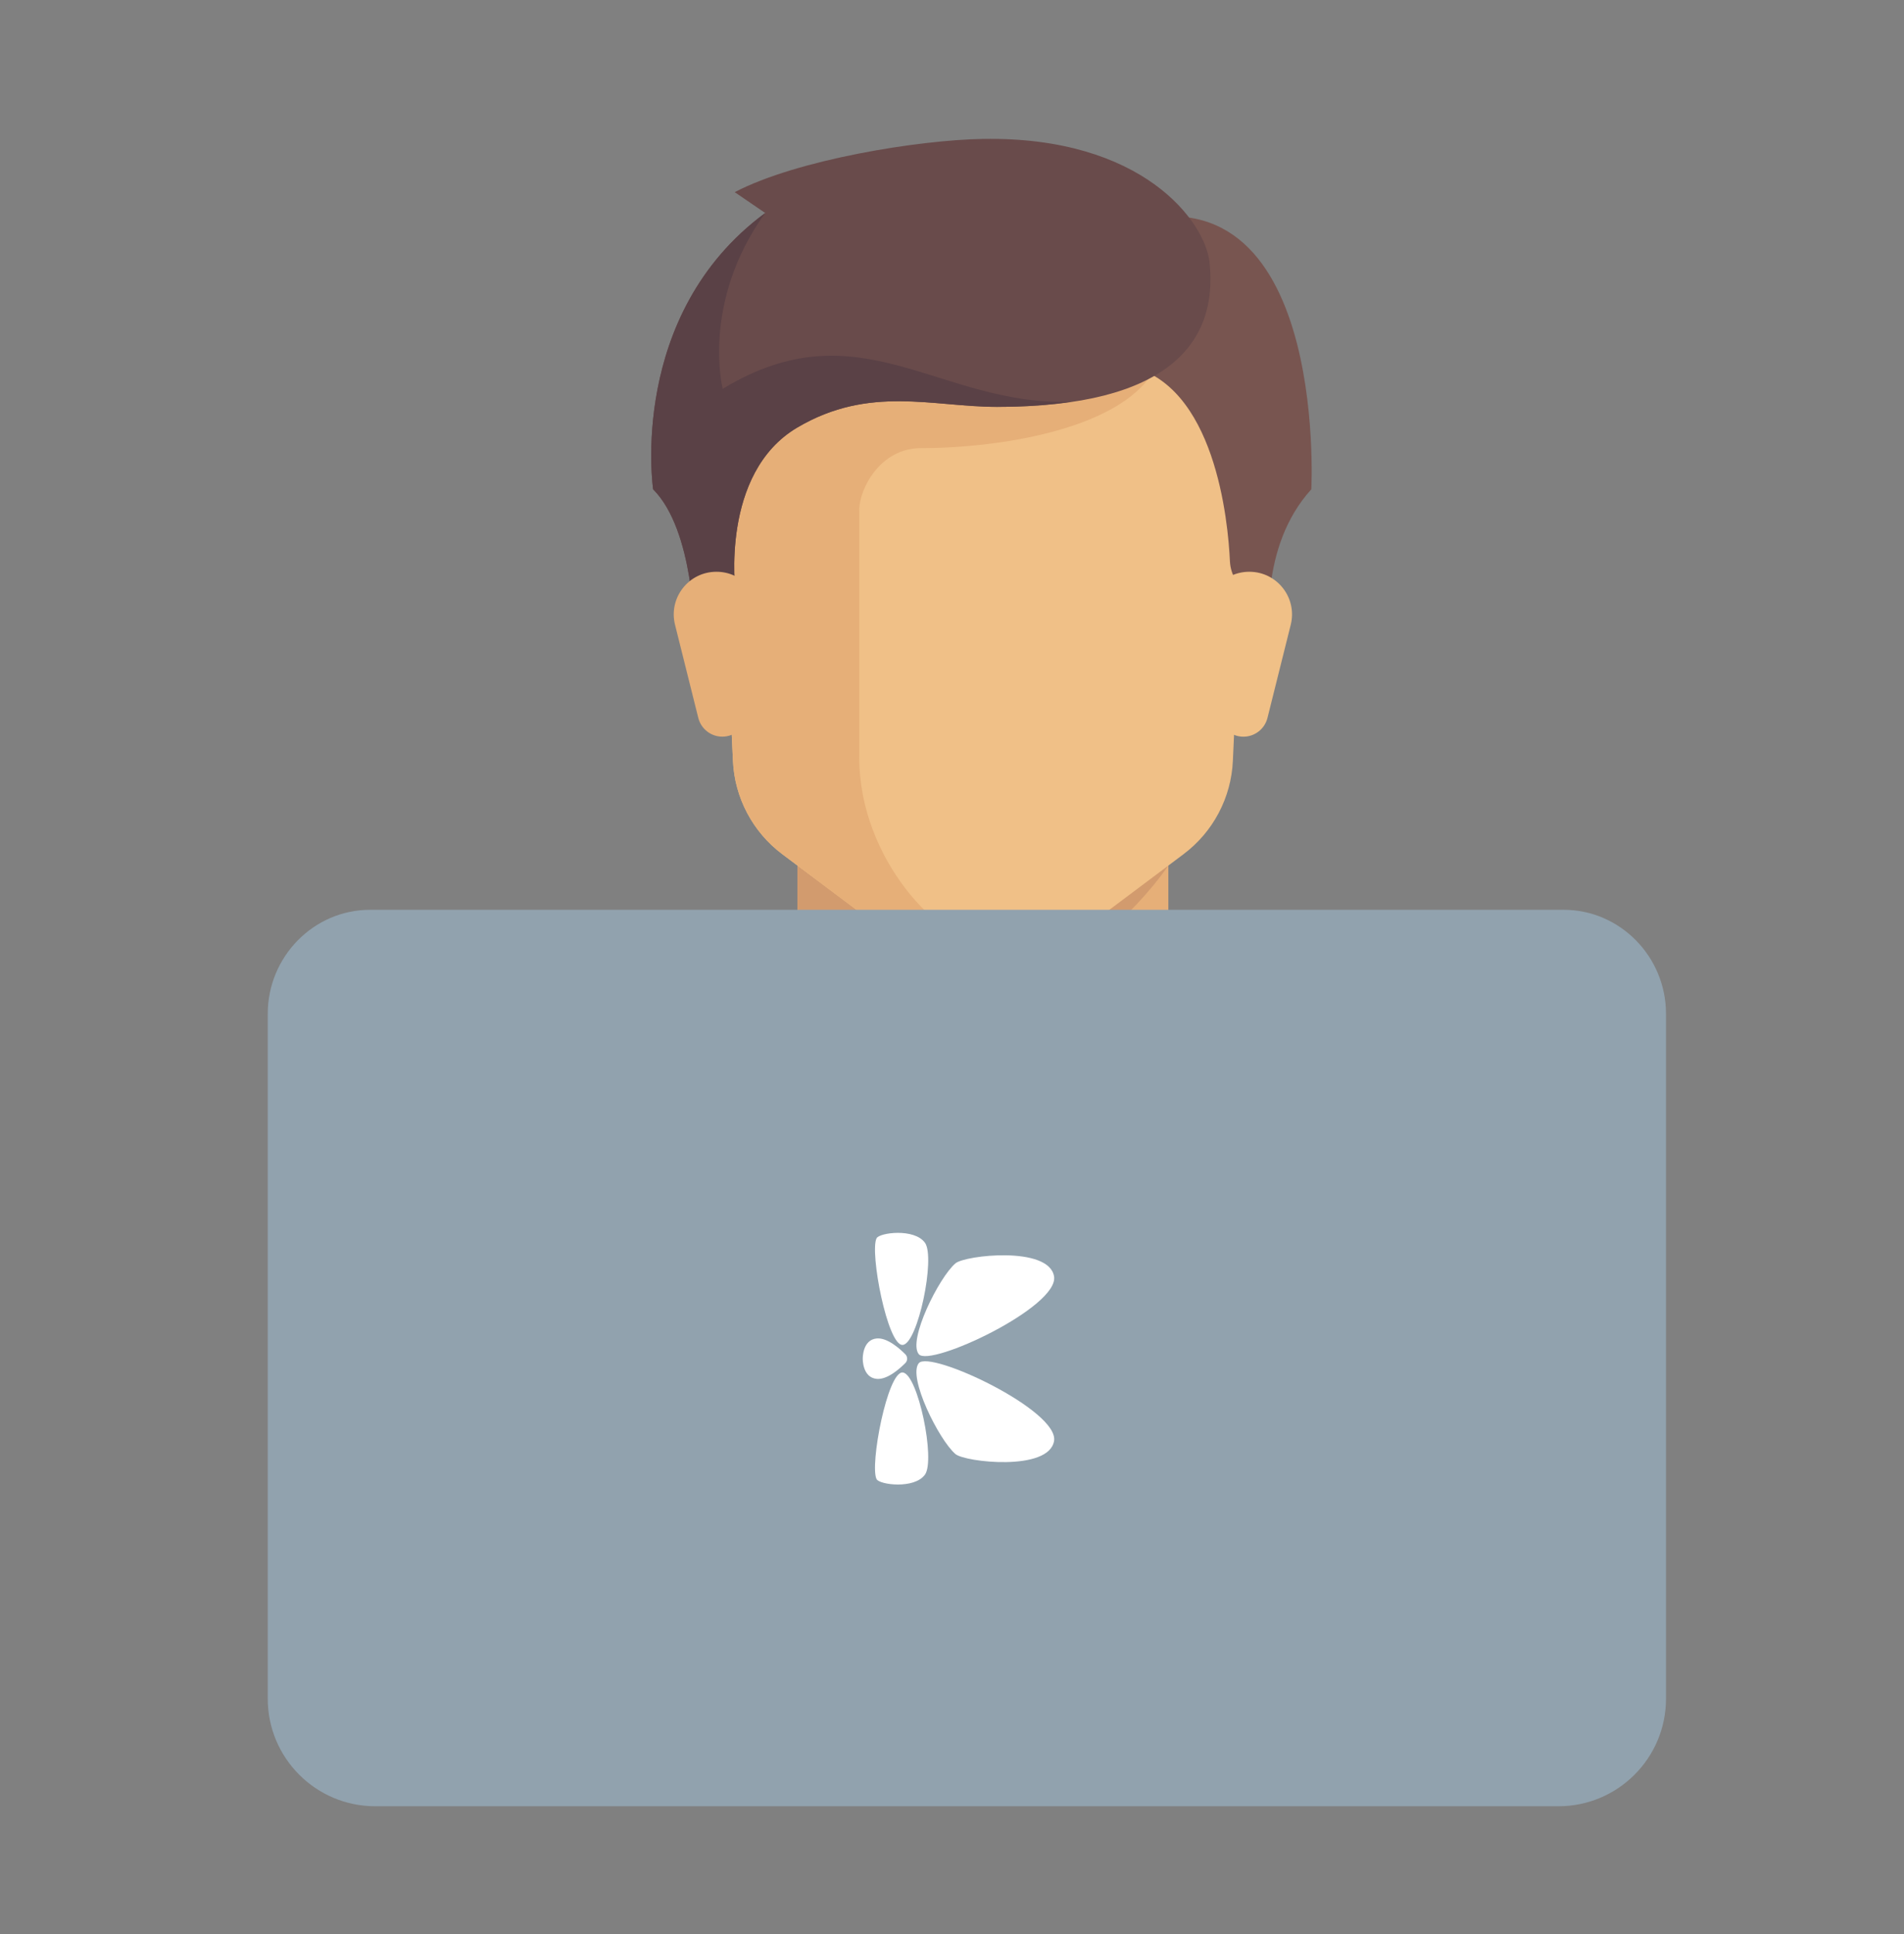 <svg width="64" height="65" viewBox="0 0 64 65" fill="none" xmlns="http://www.w3.org/2000/svg">
<rect x="0" y="0" width="64" height="65" fill="#808080" stroke="none"/>
<path d="M39.273 33.072V28.223H26.804V33.072L33.038 38.614L39.273 33.072Z" fill="#E6AF78"/>
<path d="M48.914 35.34L40.342 33.323C40.212 33.293 40.093 33.241 39.982 33.178L33.038 37.228L26.366 32.982C26.193 33.145 25.979 33.266 25.735 33.323L17.163 35.34C15.911 35.635 15.026 36.752 15.026 38.038V43.463C15.026 44.228 15.647 44.849 16.412 44.849H49.665C50.43 44.849 51.05 44.228 51.05 43.463V38.038C51.05 36.752 50.166 35.635 48.914 35.34Z" fill="#EFF2FA"/>
<path d="M26.804 28.223V33.339C34.658 36.169 39.273 29.087 39.273 29.087V28.223H26.804Z" fill="#D29B6E"/>
<path d="M24.033 12.289L24.637 25.57C24.693 26.811 25.302 27.962 26.295 28.707L29.16 30.855C29.879 31.395 30.754 31.687 31.654 31.687H34.425C35.324 31.687 36.199 31.395 36.919 30.855L39.783 28.707C40.776 27.962 41.385 26.811 41.441 25.57L42.045 12.289H24.033Z" fill="#F0C087"/>
<path d="M30.961 15.06C33.732 15.06 37.889 14.367 38.874 12.289H24.033L24.637 25.57C24.693 26.811 25.302 27.962 26.295 28.707L29.16 30.855C29.879 31.395 30.754 31.687 31.653 31.687H33.039C31.653 31.687 28.882 28.916 28.882 25.452C28.882 23.758 28.882 19.217 28.882 17.138C28.883 16.445 29.575 15.06 30.961 15.06Z" fill="#E6AF78"/>
<path d="M45.964 40.353L50.453 36.32C50.83 36.797 51.05 37.396 51.05 38.038V43.463C51.05 44.229 50.43 44.849 49.665 44.849H44.815V42.93C44.815 41.947 45.233 41.01 45.964 40.353Z" fill="#E4EAF6"/>
<path d="M20.112 40.353L15.623 36.32C15.247 36.797 15.026 37.396 15.026 38.038V43.463C15.026 44.229 15.647 44.849 16.412 44.849H21.261V42.93C21.261 41.947 20.843 41.01 20.112 40.353Z" fill="#E4EAF6"/>
<path d="M34.771 44.849H31.307L31.74 38.614H34.337L34.771 44.849Z" fill="#5B5D6E"/>
<path d="M34.771 37.227H31.307V37.627C31.307 38.554 32.058 39.306 32.985 39.306H33.092C34.019 39.306 34.77 38.554 34.77 37.627V37.227H34.771Z" fill="#515262"/>
<path d="M26.706 31.528L33.038 37.227C33.038 37.227 31.264 38.122 29.076 39.926C28.625 40.299 27.942 40.148 27.7 39.615L24.725 33.07L25.666 31.659C25.9 31.307 26.392 31.245 26.706 31.528Z" fill="#E4EAF6"/>
<path d="M39.37 31.528L33.038 37.227C33.038 37.227 34.812 38.122 37 39.926C37.451 40.299 38.134 40.148 38.376 39.615L41.351 33.07L40.41 31.659C40.176 31.307 39.684 31.245 39.37 31.528Z" fill="#E4EAF6"/>
<path d="M37.239 7.699L37.889 12.289C40.853 12.882 41.281 17.534 41.342 18.863C41.353 19.104 41.43 19.337 41.561 19.54L42.692 21.294C42.692 21.294 42.305 18.393 44.078 16.445C44.078 16.445 44.687 4.928 37.239 7.699Z" fill="#785550"/>
<path d="M43.386 20.998L42.604 24.128C42.511 24.498 42.178 24.759 41.795 24.759C41.375 24.759 41.021 24.446 40.969 24.029L40.569 20.828C40.462 19.972 41.129 19.216 41.992 19.216H41.995C42.928 19.216 43.612 20.093 43.386 20.998Z" fill="#F0C087"/>
<path d="M24.696 6.458L25.721 7.158C21.088 10.579 21.954 16.445 21.954 16.445C23.339 17.831 23.339 21.295 23.339 21.295L24.725 19.909C24.725 19.909 24.19 15.907 26.803 14.367C29.228 12.938 31.349 13.675 33.514 13.675C39.316 13.675 40.94 11.488 40.658 8.825C40.513 7.447 38.406 4.577 33.038 4.669C30.872 4.705 26.803 5.361 24.696 6.458Z" fill="#694B4B"/>
<path d="M24.292 13.068C24.292 13.068 23.556 10.167 25.721 7.158C21.088 10.579 21.954 16.445 21.954 16.445C23.339 17.831 23.339 21.295 23.339 21.295L24.725 19.909C24.725 19.909 24.19 15.907 26.803 14.367C29.228 12.938 31.349 13.674 33.514 13.674C34.458 13.674 35.28 13.611 36.013 13.503C31.544 13.653 28.91 10.268 24.292 13.068Z" fill="#5A4146"/>
<path d="M22.69 20.998L23.472 24.127C23.565 24.498 23.898 24.758 24.28 24.758C24.701 24.758 25.055 24.445 25.107 24.029L25.507 20.828C25.614 19.972 24.947 19.216 24.084 19.216H24.081C23.148 19.216 22.464 20.093 22.69 20.998Z" fill="#E6AF78"/>
<path d="M41.351 43.464H37.888C37.122 43.464 36.502 44.084 36.502 44.849H42.737C42.737 44.084 42.117 43.464 41.351 43.464Z" fill="#E4EAF6"/>
<path d="M52.385 60.705C54.381 60.705 56 59.087 56 57.09V34.072C56 32.15 54.453 30.577 52.561 30.577H12.439C10.547 30.577 9 32.15 9 34.072V57.09C9 59.087 10.619 60.705 12.615 60.705H52.385Z" fill="#91A2AE"/>
<path d="M30.441 45.525C30.474 45.563 30.492 45.612 30.492 45.663C30.492 45.713 30.474 45.762 30.441 45.8C30.237 46.007 29.825 46.371 29.473 46.342C28.984 46.3 29 45.663 29 45.663C29 45.663 28.984 45.025 29.473 44.983C29.825 44.954 30.237 45.318 30.441 45.525Z" fill="white"/>
<path d="M29.466 41.614C29.224 42.065 29.835 45.25 30.345 45.2C30.855 45.15 31.45 42.261 31.091 41.767C30.733 41.272 29.566 41.426 29.466 41.614Z" fill="white"/>
<path d="M30.884 45.512C31.257 45.965 35.61 43.922 35.43 42.894C35.25 41.866 32.437 42.187 32.117 42.458C31.563 42.928 30.505 45.051 30.884 45.512Z" fill="white"/>
<path d="M29.466 49.713C29.224 49.263 29.835 46.077 30.345 46.127C30.855 46.177 31.45 49.066 31.091 49.56C30.733 50.055 29.566 49.901 29.466 49.713Z" fill="white"/>
<path d="M30.884 45.814C31.257 45.361 35.61 47.404 35.43 48.432C35.25 49.461 32.436 49.14 32.117 48.869C31.563 48.398 30.505 46.275 30.884 45.814Z" fill="white"/>
</svg>
